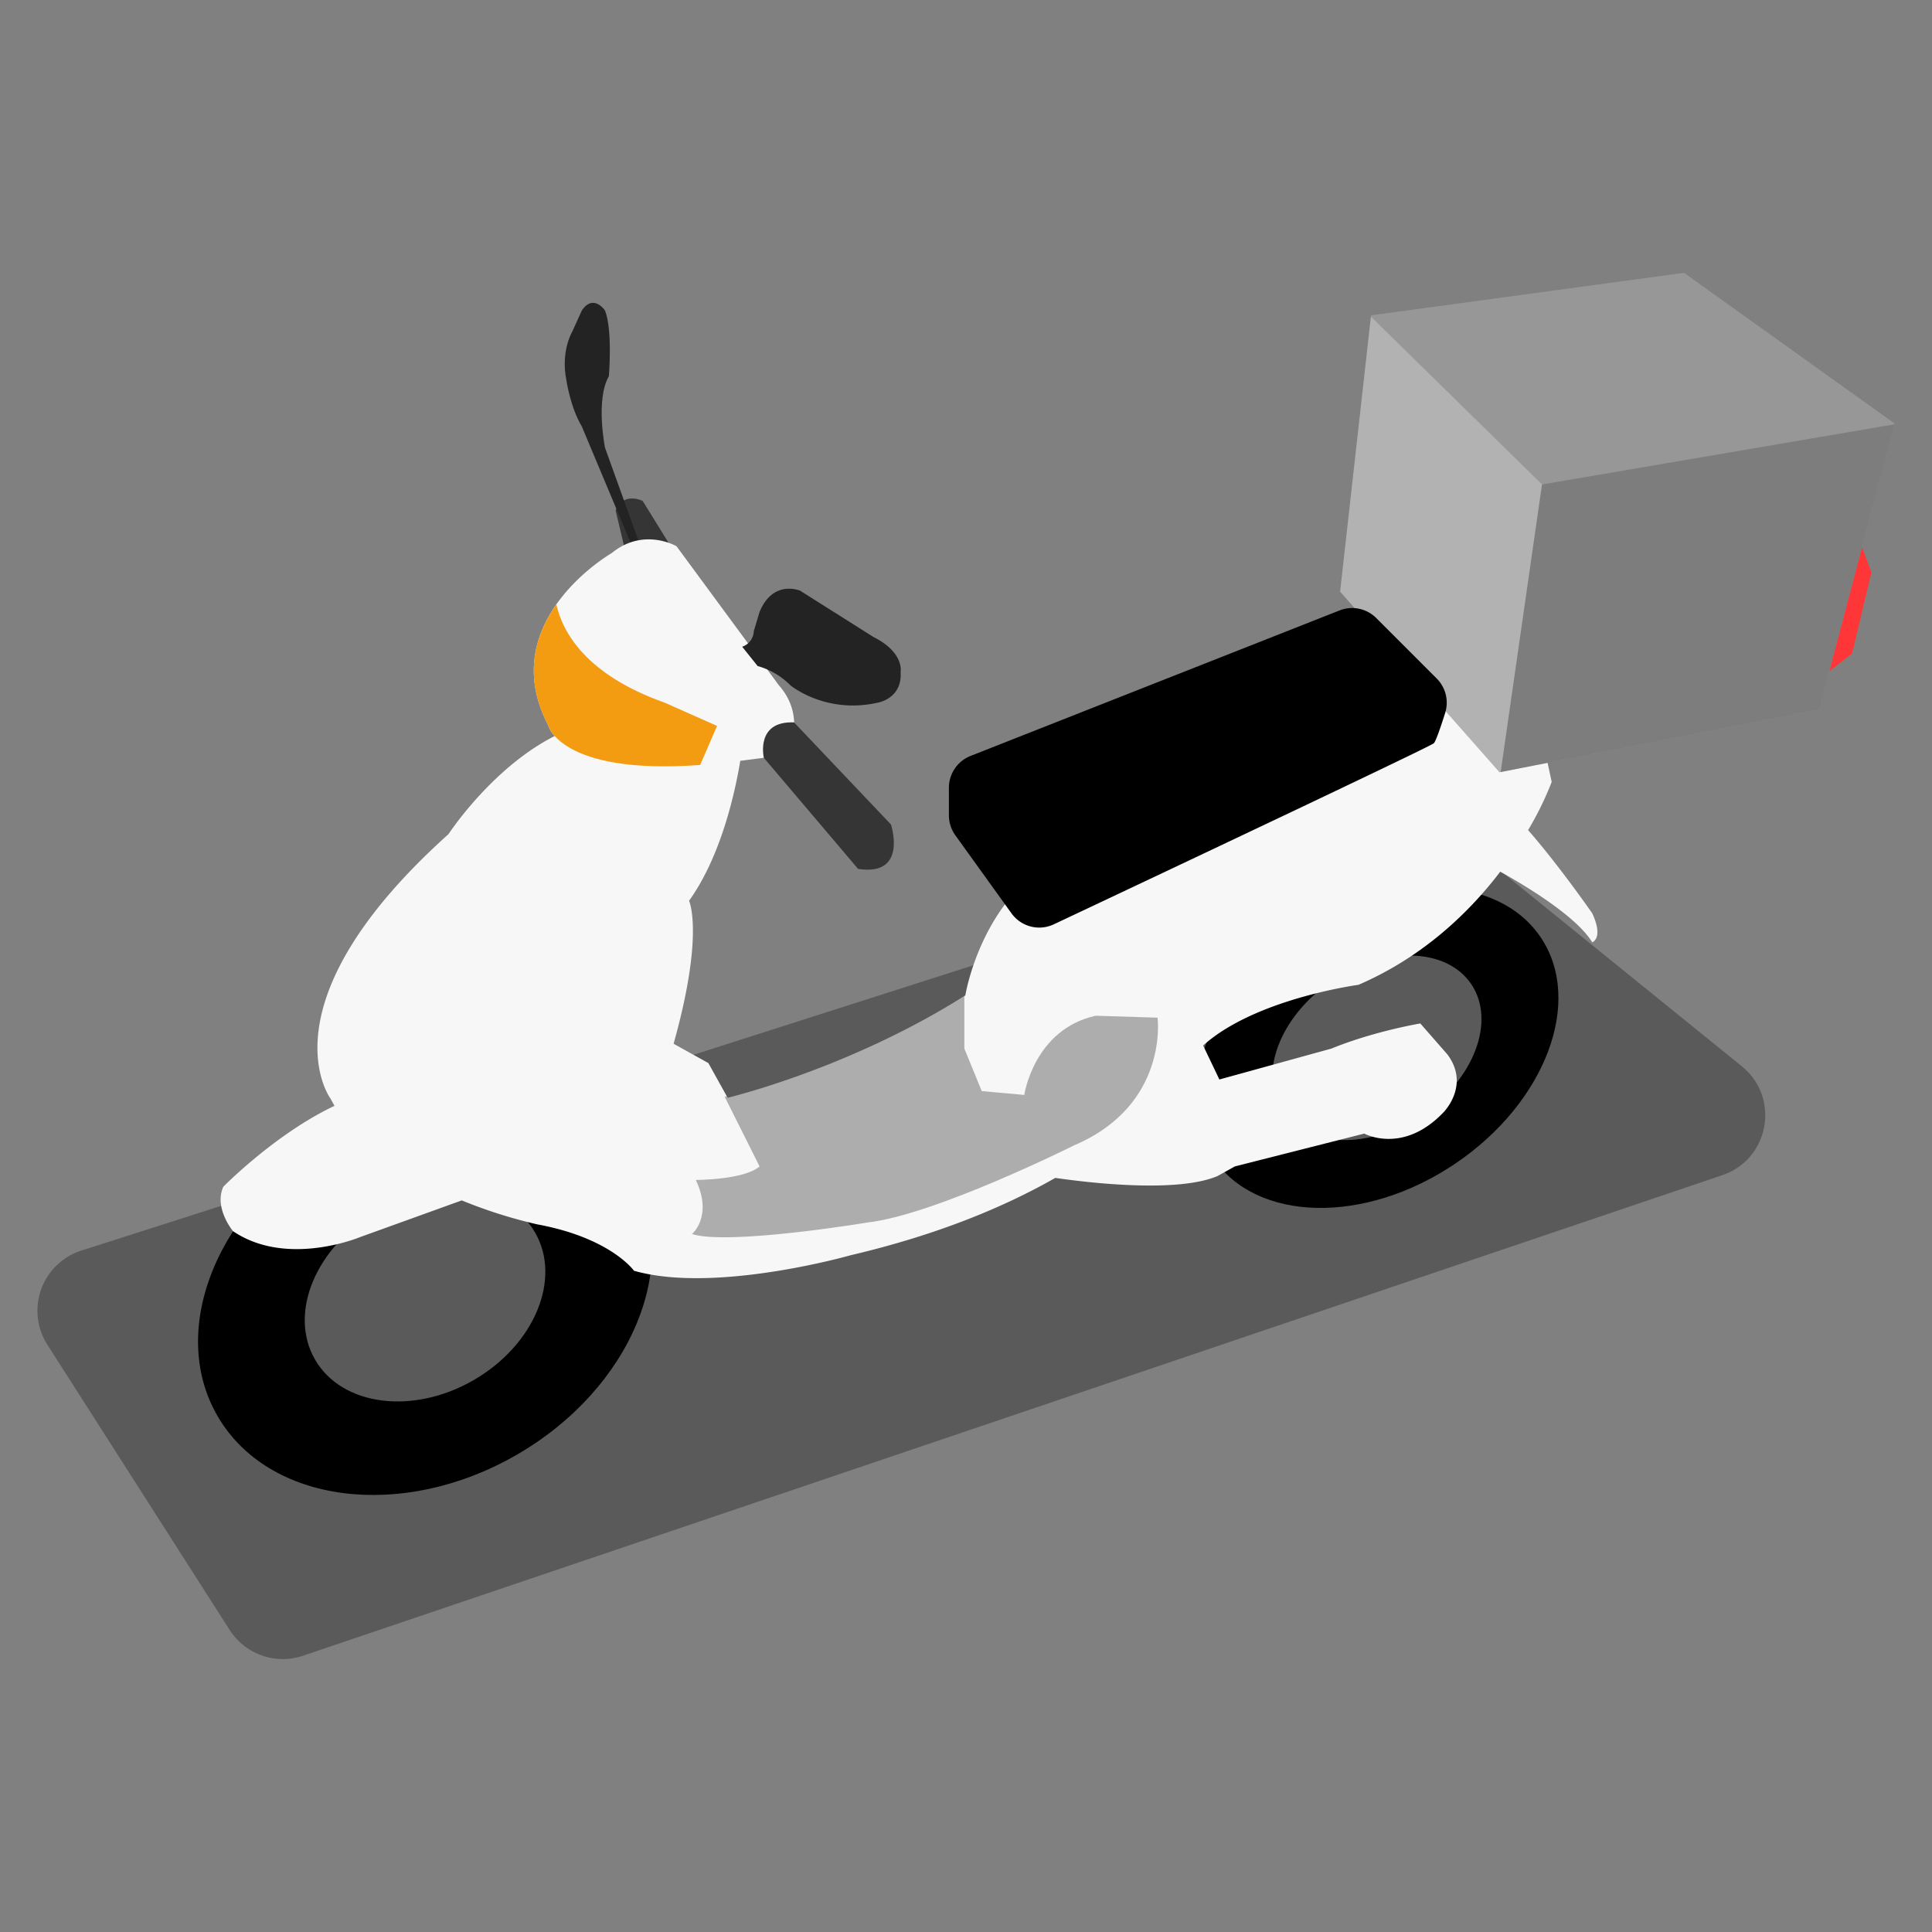 <svg preserveaspectratio="none" height="45" width="45" viewBox="0 0 1000 1000" xmlns="http://www.w3.org/2000/svg" xmlns:xlink="http://www.w3.org/1999/xlink" style="opacity:1;">
    <rect x="0" y="0" width="1000" height="1000" fill="#808080" stroke="none"/>
    <!--Oeste Suroeste-->
    <defs><style>.cls-1{opacity:0.3;}.cls-2{fill:#353535;}.cls-3{fill:#232323;}.cls-4{fill:#f7f7f7;}.cls-5{fill:#FF3637;}.cls-6{fill:#F39C12;}.cls-7{fill:#b2b2b2;}.cls-8{opacity:0.15;}</style></defs>
    <path class="cls-1" d="M24.51,696l94.35,147.64a32.68,32.68,0,0,0,38,13.36L891.47,608.26c24.38-8.25,30.09-40.15,10.08-56.35L756.36,434.34a32.66,32.66,0,0,0-30.52-5.72L42.1,647.3A32.68,32.68,0,0,0,24.51,696Z"/><path d="M797.45,485.14C775.09,452,719,450.8,672.24,482.39S605.62,566.44,628,599.55s78.41,34.35,125.21,2.76S819.8,518.26,797.45,485.14ZM736,576.91c-27,18.2-59.28,17.49-72.16-1.59s-1.47-49.32,25.5-67.53,59.29-17.5,72.17,1.59S763,558.7,736,576.91Z"/><path d="M327.47,608.77c-26.2-45.38-95.56-54.38-154.91-20.11s-86.24,98.84-60,144.22S208.08,787.26,267.44,753,353.67,654.15,327.47,608.77ZM245.13,714.36c-31.45,18.16-68.2,13.39-82.08-10.66s.36-58.26,31.81-76.41,68.2-13.39,82.09,10.65S276.59,696.21,245.13,714.36Z"/><path class="cls-2" d="M318.65,264.24l5,21L346.08,281l-13.43-21.72S322.65,254.24,318.65,264.24Z"/><path class="cls-3" d="M331.15,281.74l-18-50s-5-25,2-37c0,0,2-24-2-34,0,0-6-9-12,0l-5,11s-6,10-3,25c0,0,2,14,8,24l26,62Z"/><path class="cls-4" d="M824.15,472.74S807,448,790.94,429.66a165.56,165.56,0,0,0,12.21-24.92l-3-14-45-61-203,112c-44,20-52.5,73.5-52.5,73.5-60,38-123,53-123,53l-10-18-18-10c16-57,8-74,8-74,16.52-23,23.76-55.81,26.52-72.45l24-3.05s11-19-4-36l-53-72s-17-10-33.5,3.5c0,0-61,35-33,89a14.67,14.67,0,0,0,3.48,5.71c-32.57,16.42-55,50.79-55,50.79-98,88-61,137-61,137,.64,1.24,1.33,2.45,2,3.64-30.59,14.41-57.55,41.86-57.55,41.86-5,11,5,23,5,23,28,19,66,3,66,3L239,621.33a250.39,250.39,0,0,0,39.15,12.41c38,7,50,24,50,24,42,12,112-8,112-8,45.4-10.63,80-25.19,106.07-40.06,16.59,2.41,62.8,8,83.93-.94l9-5,67-17s20,11,41-11c0,0,14-14,2-30l-14-16s-24,4-46,13l-58,16-8.41-17.58c27-24.3,80.41-31.42,80.41-31.42,33.75-14.6,57.51-37.72,73.38-58.56,12.4,6.88,39.25,22.88,47.62,36.56C824.15,487.74,830.15,485.74,824.15,472.74Z"/><path class="cls-3" d="M392.15,344.74a38.5,38.5,0,0,1,17,10s18,15,45,9c0,0,13-2,12-16,0,0,2-10-14-18l-38-24s-14-6-21,11l-3,10a8.75,8.75,0,0,1-6,8Z"/><polygon class="cls-5" points="962.64 280.24 968.64 296.24 958.64 338.24 940.64 352.24 962.64 280.24"/><path class="cls-1" d="M393.15,603.74c-8,7-33,7-33,7,9,19-2,28-2,28,19,6,91-6,91-6,35-4,107-40,107-40,49-21,43-66,43-66l-32-1c-32,7-37,41-37,41l-22-2-9-22V515.55c-59.85,37.77-122.5,52.69-122.5,52.69l-.52-.92-1,.42Z"/><path class="cls-6" d="M344.15,363.74c-41-14.52-53-36.6-56.2-50.92-10.81,15.37-17.62,36.74-4.3,62.42,0,0,6.08,26,78.74,20.71l8.76-20.21Z"/><polygon class="cls-7" points="709.64 163.24 871.64 141.24 980.64 219.24 941.64 367.24 776.14 399.74 693.64 306.24 709.64 163.24"/><polygon class="cls-1" points="980.55 219.6 798.14 250.74 776.74 399.62 941.64 367.24 980.55 219.6"/><polygon class="cls-8" points="980.55 219.6 980.64 219.24 871.64 141.24 709.64 163.24 709.57 163.9 798.14 250.74 980.55 219.6"/><path d="M491.15,407.78V422a17.71,17.71,0,0,0,3.32,10.33l29.08,40.42a17.69,17.69,0,0,0,21.9,5.68c45.92-21.66,195-92,196.7-93.73,1.1-1.1,3.72-8.91,5.86-15.68a17.67,17.67,0,0,0-4.37-17.82l-31.29-31.3a17.68,17.68,0,0,0-19-3.94l-191,75.32A17.7,17.7,0,0,0,491.15,407.78Z"/><path class="cls-2" d="M395.36,392.24s-4.49-19.17,15.65-18.33l50.14,52.83s9,27-17,23Z"/>
</svg>